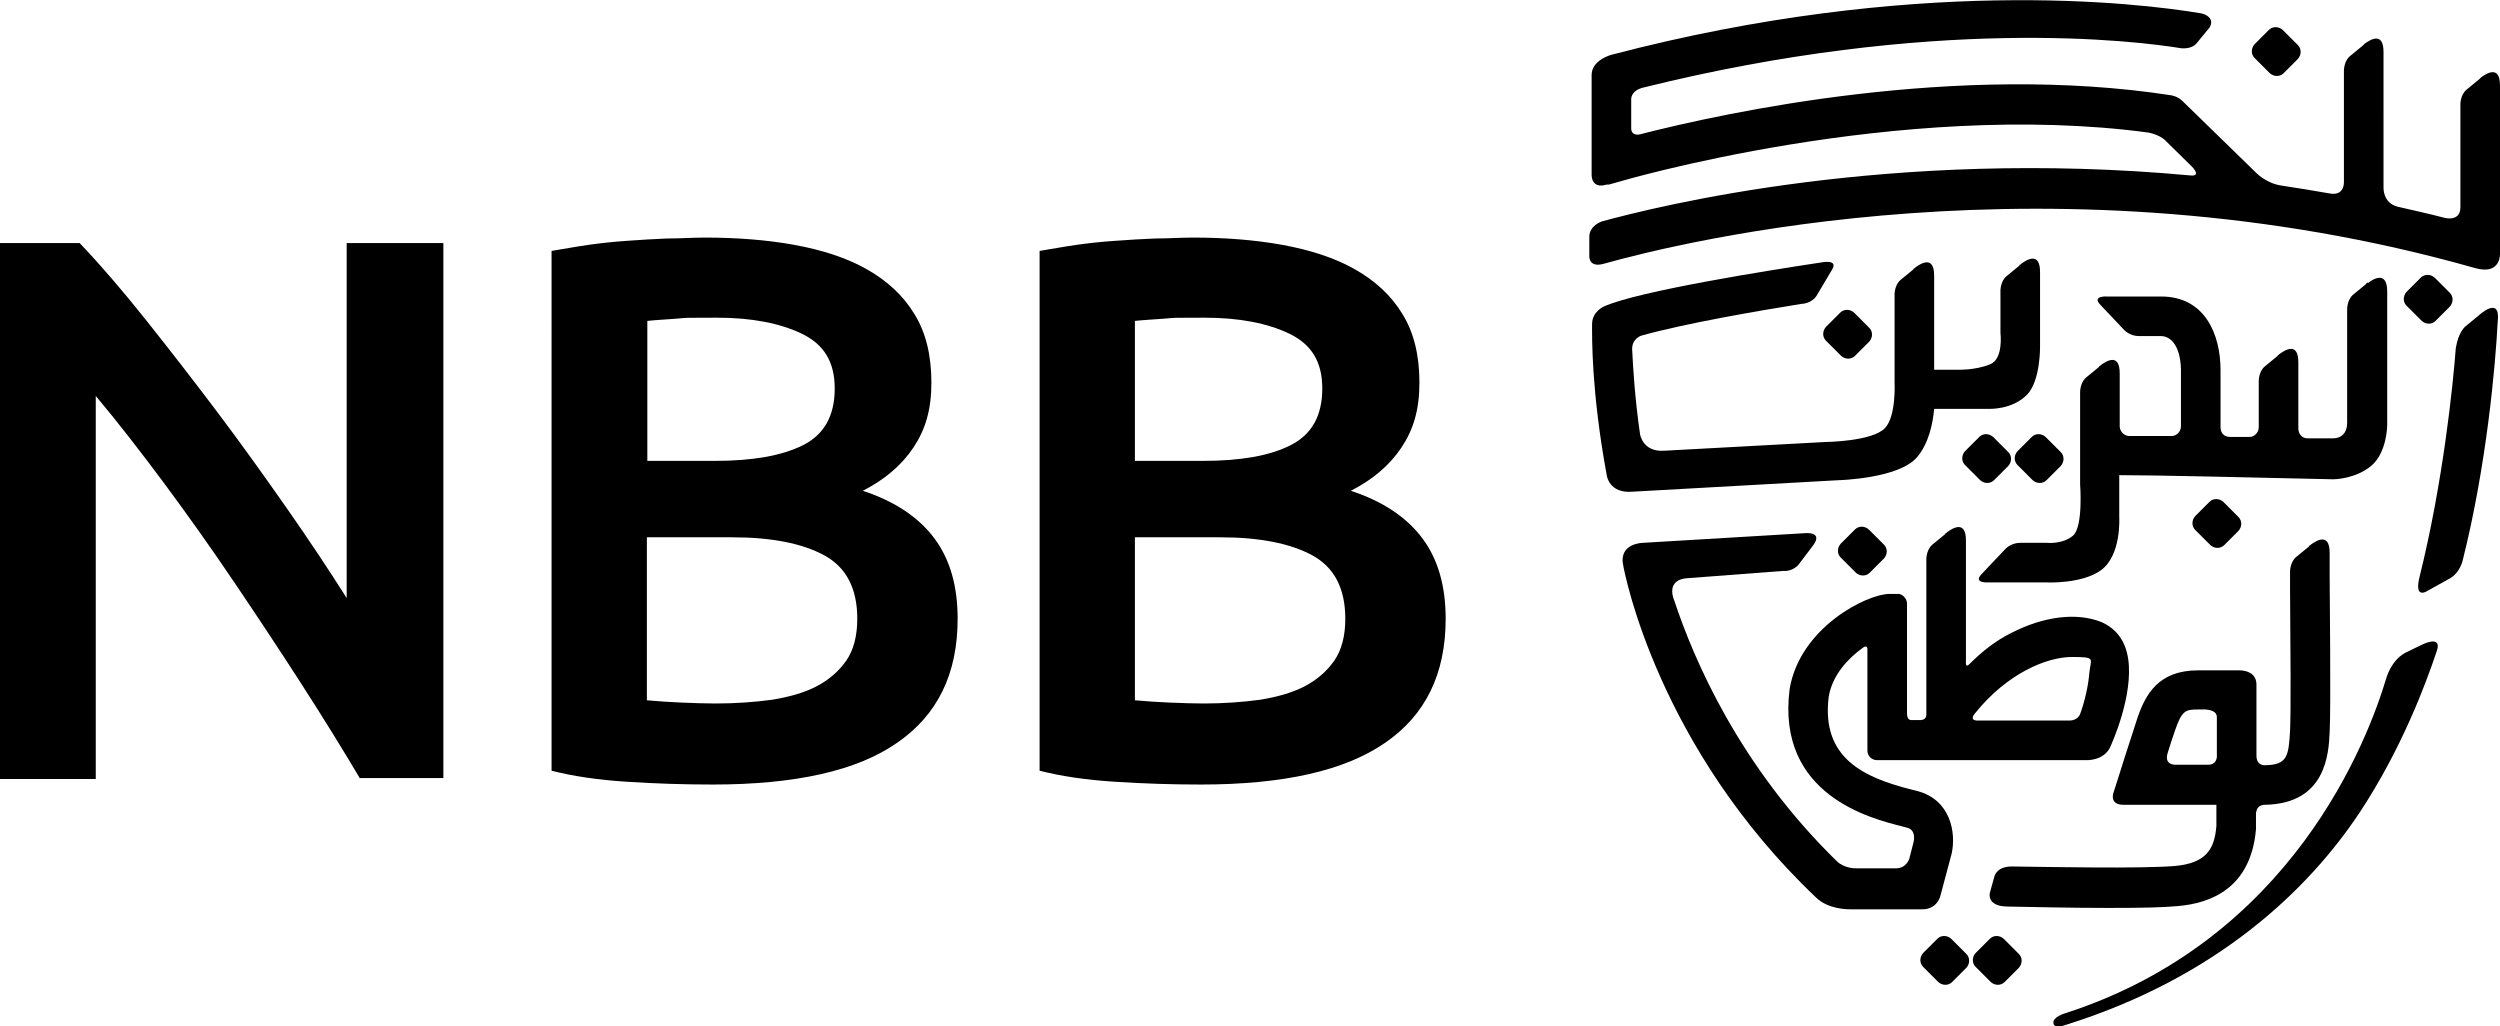<?xml version="1.0" encoding="UTF-8"?>
<svg id="Layer_1" xmlns="http://www.w3.org/2000/svg" version="1.1" viewBox="0 0 543 222.9">
  <!-- Generator: Adobe Illustrator 29.7.0, SVG Export Plug-In . SVG Version: 2.1.1 Build 138)  -->
  <g>
    <path d="M78.2,169.1c-3.8-6.4-8-13.2-12.7-20.5s-9.6-14.7-14.6-22.1-10.1-14.6-15.3-21.6-10.1-13.3-14.8-18.9v83.2H0V52.8h17.3c4.5,4.7,9.3,10.3,14.4,16.7s10.3,13.1,15.5,20,10.2,13.9,15.1,20.9c4.9,7,9.2,13.5,13,19.5V52.8h21v116.2h-18.1Z"/>
    <path d="M154.8,170.4c-6.2,0-12.4-.2-18.6-.6-6.3-.4-11.7-1.2-16.4-2.4V54.5c2.5-.4,5.1-.9,7.9-1.3,2.8-.4,5.6-.7,8.6-.9,2.9-.2,5.8-.4,8.6-.5,2.9,0,5.6-.2,8.1-.2,7,0,13.6.5,19.6,1.6s11.3,2.8,15.7,5.3,7.9,5.7,10.3,9.7c2.5,4,3.7,9,3.7,14.9s-1.3,10.2-3.9,14.1c-2.6,3.9-6.3,7-11,9.4,7,2.3,12.2,5.8,15.6,10.4s5,10.4,5,17.4c0,12-4.4,20.9-13.1,26.9-8.7,6.1-22.1,9.1-40.1,9.1ZM140.5,100.1h14.9c8,0,14.4-1.1,19-3.4s6.9-6.4,6.9-12.3-2.4-9.6-7.1-11.9c-4.8-2.3-10.9-3.5-18.5-3.5s-6.1,0-8.6.2-4.7.3-6.5.5v30.4h0ZM140.5,116.7v35.4c2.3.2,4.9.4,7.5.5,2.7.1,5.1.2,7.4.2,4.4,0,8.4-.3,12.2-.8,3.7-.6,7-1.5,9.7-2.9s4.9-3.3,6.5-5.6,2.4-5.4,2.4-9.1c0-6.6-2.4-11.2-7.2-13.8-4.8-2.6-11.5-3.9-20-3.9h-18.5Z"/>
    <path d="M260.8,170.4c-6.2,0-12.4-.2-18.6-.6-6.3-.4-11.7-1.2-16.4-2.4V54.5c2.5-.4,5.1-.9,7.9-1.3,2.8-.4,5.6-.7,8.6-.9,2.9-.2,5.8-.4,8.6-.5,2.9,0,5.6-.2,8.1-.2,7,0,13.6.5,19.6,1.6s11.3,2.8,15.7,5.3,7.9,5.7,10.3,9.7c2.5,4,3.7,9,3.7,14.9s-1.3,10.2-3.9,14.1-6.3,7-11,9.4c7,2.3,12.2,5.8,15.6,10.4s5,10.4,5,17.4c0,12-4.4,20.9-13.1,26.9-8.8,6.1-22.1,9.1-40.1,9.1ZM246.5,100.1h14.9c8,0,14.4-1.1,18.9-3.4,4.6-2.3,6.9-6.4,6.9-12.3s-2.4-9.6-7.1-11.9c-4.8-2.3-10.9-3.5-18.5-3.5s-6.1,0-8.6.2-4.7.3-6.5.5v30.4h0ZM246.5,116.7v35.4c2.3.2,4.9.4,7.5.5,2.7.1,5.1.2,7.4.2,4.4,0,8.4-.3,12.2-.8,3.7-.6,7-1.5,9.7-2.9s4.9-3.3,6.5-5.6,2.4-5.4,2.4-9.1c0-6.6-2.4-11.2-7.2-13.8-4.8-2.6-11.5-3.9-20-3.9h-18.5Z"/>
  </g>
  <path d="M448.5,220.1c49.4-15.9,65.8-59.4,69.8-72.8,0,0,1-3.8,4.1-5.5l3.5-1.7s4.8-2.5,3.3,1.5c-2.2,6.6-7.5,21-16.7,34.9-11.1,16.7-30.9,35.8-63.8,46.1,0,0-2.6,1-2.7-.4-.2-1.3,2.5-2.1,2.5-2.1Z"/>
  <path d="M496,15.9c-.8.8-2.1.8-3,0l-3.3-3.3c-.8-.8-.8-2.1,0-3l3.1-3.1c.8-.8,2.1-.8,3,0l3.3,3.3c.8.8.8,2.1,0,3l-3.1,3.1Z"/>
  <path d="M402.9,77.3c-.8.8-2.1.8-3,0l-3.3-3.3c-.8-.8-.8-2.1,0-3l3.1-3.1c.8-.8,2.1-.8,3,0l3.3,3.3c.8.8.8,2.1,0,3l-3.1,3.1Z"/>
  <path d="M406.1,124.4c-.8.8-2.1.8-3,0l-3.3-3.3c-.8-.8-.8-2.1,0-3l3.1-3.1c.8-.8,2.1-.8,3,0l3.3,3.3c.8.8.8,2.1,0,3l-3.1,3.1Z"/>
  <path d="M433.1,104.3c-.8.8-2.1.8-3,0l-3.3-3.3c-.8-.8-.8-2.1,0-3l3.1-3.1c.8-.8,2.1-.8,3,0l3.3,3.3c.8.8.8,2.1,0,3l-3.1,3.1Z"/>
  <path d="M444.5,104.3c-.8.8-2.1.8-3,0l-3.3-3.3c-.8-.8-.8-2.1,0-3l3.1-3.1c.8-.8,2.1-.8,3,0l3.3,3.3c.8.8.8,2.1,0,3l-3.1,3.1Z"/>
  <path d="M424,213.3c-.8.8-2.1.8-3,0l-3.3-3.3c-.8-.8-.8-2.1,0-3l3.1-3.1c.8-.8,2.1-.8,3,0l3.3,3.3c.8.8.8,2.1,0,3l-3.1,3.1Z"/>
  <path d="M435.4,213.3c-.8.8-2.1.8-3,0l-3.3-3.3c-.8-.8-.8-2.1,0-3l3.1-3.1c.8-.8,2.1-.8,3,0l3.3,3.3c.8.8.8,2.1,0,3l-3.1,3.1Z"/>
  <path d="M529,69.7c-.8.8-2.1.8-3,0l-3.3-3.3c-.8-.8-.8-2.1,0-3l3.1-3.1c.8-.8,2.1-.8,3,0l3.3,3.3c.8.8.8,2.1,0,3l-3.1,3.1Z"/>
  <path d="M543,54.9V18.6c0-4.6-3-2.6-4.1-1.8l-.2.2c0,.1-.2.1-.2.2h0l-2.8,2.3c-1.3,1.1-1.3,3.1-1.3,3.1v22.4c0,3.3-3.5,2.3-3.5,2.3-3.4-.9-6.7-1.6-10.1-2.4-3.3-.8-3.1-4.2-3.1-4.2V11.3c0-4.6-3-2.6-4.1-1.8l-.2.2c0,.1-.2.1-.2.2h0l-2.8,2.3c-1.3,1.1-1.3,3.1-1.3,3.1v24.2s.2,3.2-3.2,2.5c-3.5-.6-7-1.2-10.4-1.7s-5.6-2.9-5.6-2.9l-15.6-15.2s-1-1.2-2.7-1.5c-46.5-7.2-96.8,3.7-115.5,8.5h0c-1.9.3-1.8-1.3-1.8-1.3h0v-6.4c0-.5.3-1.8,2.3-2.4,63.4-15.8,107.6-10.2,117.3-8.6.5,0,2.2.1,3.2-1.1l2.8-3.4c1.2-2-.8-2.9-1.8-3.1-13.7-2.3-62.5-8.2-128.1,9h0s-4.3,1.1-4.3,4.4v21.7h0s-.1,3.1,3.2,2.1c.2,0,.4,0,.5,0l1.8-.5c.6-.2,61.2-18.1,115.5-10.8,2.8.6,3.8,1.9,3.8,1.9l5.6,5.5s2.2,2.2-.4,1.9c-65.1-6-115.7,6.7-127.8,10,0,0-2.7.9-2.7,3.3v4.2s-.2,2.6,3.1,1.7c16.7-4.7,98.2-24.9,189.2.9,5.8,1.7,5.5-3.2,5.5-3.2Z"/>
  <path d="M491.9,174.8c13.3-.2,13.9-11.1,14.1-15.8.3-5.3,0-31.4,0-33.7h0v-5.2c0-4.6-3-2.6-4.1-1.8l-.2.2c-.1,0-.2,0-.2.2h0l-2.8,2.3c-1.3,1.1-1.3,3.1-1.3,3.1v3.8c.1,13.2.2,26.7,0,30.8-.3,5.5-.6,7.4-5.3,7.5,0,0-2,.3-2-2.1v-15.4c0-2.7-2.5-3.1-3.7-3.1h-9c-8.5,0-11.4,5.1-13.2,10.5-1.8,5.5-4.2,13-4.2,13.1l-.9,2.8s-1.2,2.9,2.3,2.8h20v4.6c-.4,4.9-2.1,8.1-9.1,8.7-7.6.6-27.2.2-35.1.1-3.5-.1-4,2.1-4,2.1l-1,3.6s-.8,2.9,3.7,3c5.3.1,14.2.3,22,.3s11.7-.1,15.1-.4c7.2-.6,15.9-3.9,17-16.7v-3.5c.1-.2,0-1.7,1.9-1.8ZM481.5,155.9v8s.3,2.2-1.9,2.2h-7s-2.6.2-1.8-2.5c.5-1.7,1.1-3.4,1.6-4.9,1.5-4.4,2.3-4.6,5-4.6h1.8c0,.1,2.4,0,2.3,1.8Z"/>
  <path d="M390.6,122.7l3.1-4.1c2.5-3.2-1.6-2.8-1.6-2.8l-35.2,2.1s-5.5,0-4.3,5.1c.3,1.6,7.5,39.3,41.8,71.9,2.7,2.7,7.3,2.6,7.3,2.6h15.7c3.5.1,4.1-3.1,4.1-3.1l2.4-9h0c1-4.5-.2-11.7-7.5-13.6-.4-.1-.8-.2-1.2-.3-10.3-2.6-19.7-6.8-18-20.2.8-4.7,4.2-8.3,7.4-10.6,0,0,1-.8,1,.3v22h0c0,1.2.9,2.1,2.1,2.1h45.1s4.3.4,5.7-3.2c1.5-3.4,5.8-14.6,3-21.6-1-2.5-2.8-4.2-5.1-5.2-5.3-2.1-12.4-1.3-19.6,2.4-3.4,1.7-6.3,4-9,6.7-1,1.1-.8-.6-.8-.6v-26.2c0-4.6-3-2.6-4.1-1.8l-.2.2c-.1,0-.2,0-.2.2h0l-2.8,2.3c-1.3,1.1-1.3,3.1-1.3,3.1v33.8s.1,1.1-1.2,1.2h-2.1c-.9,0-.9-1.3-.9-1.3v-24c0-1-.8-1.9-1.7-2.1h-2.1c-4.9,0-19.5,7.3-21.7,20.7h0c-2.9,23,17.7,28.1,24.5,29.8.4.1.8.2,1.1.3,1.5.4,1.6,2,1.3,3.2l-.9,3.5s-.6,2.1-2.9,2.1h-8.6s-2.5.1-4.2-1.5c-21.3-20.8-31.1-43.9-35.3-56.5-2-4.9,2.6-5,2.6-5l21-1.6c2,.2,3.3-1.3,3.3-1.3ZM449.5,156.5h-19.8s-2.2.2-.7-1.6c7-8.7,15.6-12.2,21-12.2s4.1.3,3.8,3.5c-.2,2.5-.9,5.9-2,8.9,0,0-.5,1.4-2.3,1.4Z"/>
  <g>
    <path d="M538.4,68.5l-2.8,2.3s-1.6,1.1-2.2,4.8c-.6,8-2.8,29.4-7.9,49.8-1.2,5,1.8,2.9,1.8,2.9l4.5-2.5c2.5-1.2,3.1-4.1,3.1-4.1,5.2-20.7,7.1-42.2,7.6-51.8.7-5.9-4.1-1.4-4.1-1.4Z"/>
    <path d="M431.9,88.8s5.2.3,8.5-3.2c2.8-3.1,2.7-10.3,2.7-10.3v-3.8h0v-12.4c0-4.6-3-2.6-4.1-1.8l-.2.2c-.1,0-.2,0-.2.2h0l-2.8,2.3c-1.3,1.1-1.3,3.1-1.3,3.1v3h0v6.2s.7,5.6-2.2,6.8c-3.3,1.4-7.4,1.2-7.4,1.2h-4.8c0,0,0-13.1,0-13.1h0v-7.3c0-4.6-3-2.6-4.1-1.8l-.2.2c-.1,0-.2,0-.2.2h0l-2.8,2.3c-1.3,1.1-1.3,3.1-1.3,3.1v9h0v10.1s.4,7.4-2.1,10c-2.8,2.9-12.9,3-12.9,3l-35.1,1.9c-4.7.3-5.2-3.7-5.2-3.7-1.1-7.7-1.5-14.2-1.7-18.4,0-2.3,2-2.9,2-2.9,9.2-2.6,25.4-5.4,34.8-6.9,0,0,2.3,0,3.4-2l3.2-5.4c1.5-2.4-2.3-1.6-2.3-1.6-10.6,1.6-39.9,6.2-47.3,9.6,0,0-2.5,1.1-2.5,3.8s-.2,14.5,3.2,32.9c0,0,.5,3.9,5.5,3.5l44.8-2.5s12.9-.3,17-4.9c2.6-3,3.5-7.3,3.8-10.6h11.8Z"/>
    <path d="M514.3,61.3l-.2.2c0,0-.2,0-.2.2h0l-2.8,2.3c-1.3,1.1-1.3,3.1-1.3,3.1v24.7c0,3.7-3.2,3.4-3.2,3.4h-5.5c-1.1,0-1.9-1-1.9-2.1h0v-14.4c0-4.6-3-2.6-4.1-1.8l-.2.2c-.1,0-.2,0-.2.2h0l-2.8,2.3c-1.3,1.1-1.3,3.1-1.3,3.1v10.1c0,1.1-.9,2.1-2,2.1s-2.8,0-4.2,0-2.1-.9-2.1-2.1v-12.4c0-7.8-3.4-16-12.9-16h-11.8s-3.2-.2-1.5,1.7l5.3,5.6s1.2,1.3,3.2,1.3h4.8c2.1,0,4.5,2.2,4.3,8.5v11.1h0c0,1.1-.9,2.1-2,2.1-3.5,0-6.7,0-9.2,0h0c-1.1,0-2-.9-2.1-2v-11.6c0-4.6-3-2.6-4.1-1.8l-.2.2c-.1,0-.2,0-.2.2h0l-2.8,2.3c-1.3,1.1-1.3,3.1-1.3,3.1v1.6h0v18.5s.7,9.1-1.5,11.1c-2.3,2-5.8,1.6-5.8,1.6h-5.7c-2,0-3.2,1.3-3.2,1.3l-5.3,5.6c-1.7,1.9,1.5,1.7,1.5,1.7h12.7s7.7.4,11.9-2.7c4.4-3.3,3.9-11.4,3.9-11.4v-9.2c7.8,0,28.7.5,46.5.9,0,0,4.7,0,8.2-2.9s3.5-8.9,3.5-8.9v-29c0-4.6-3.1-2.7-4.2-1.8Z"/>
  </g>
  <path d="M483.1,118.4c-.8.8-2.1.8-3,0l-3.3-3.3c-.8-.8-.8-2.1,0-3l3.1-3.1c.8-.8,2.1-.8,3,0l3.3,3.3c.8.8.8,2.1,0,3l-3.1,3.1Z"/>
</svg>